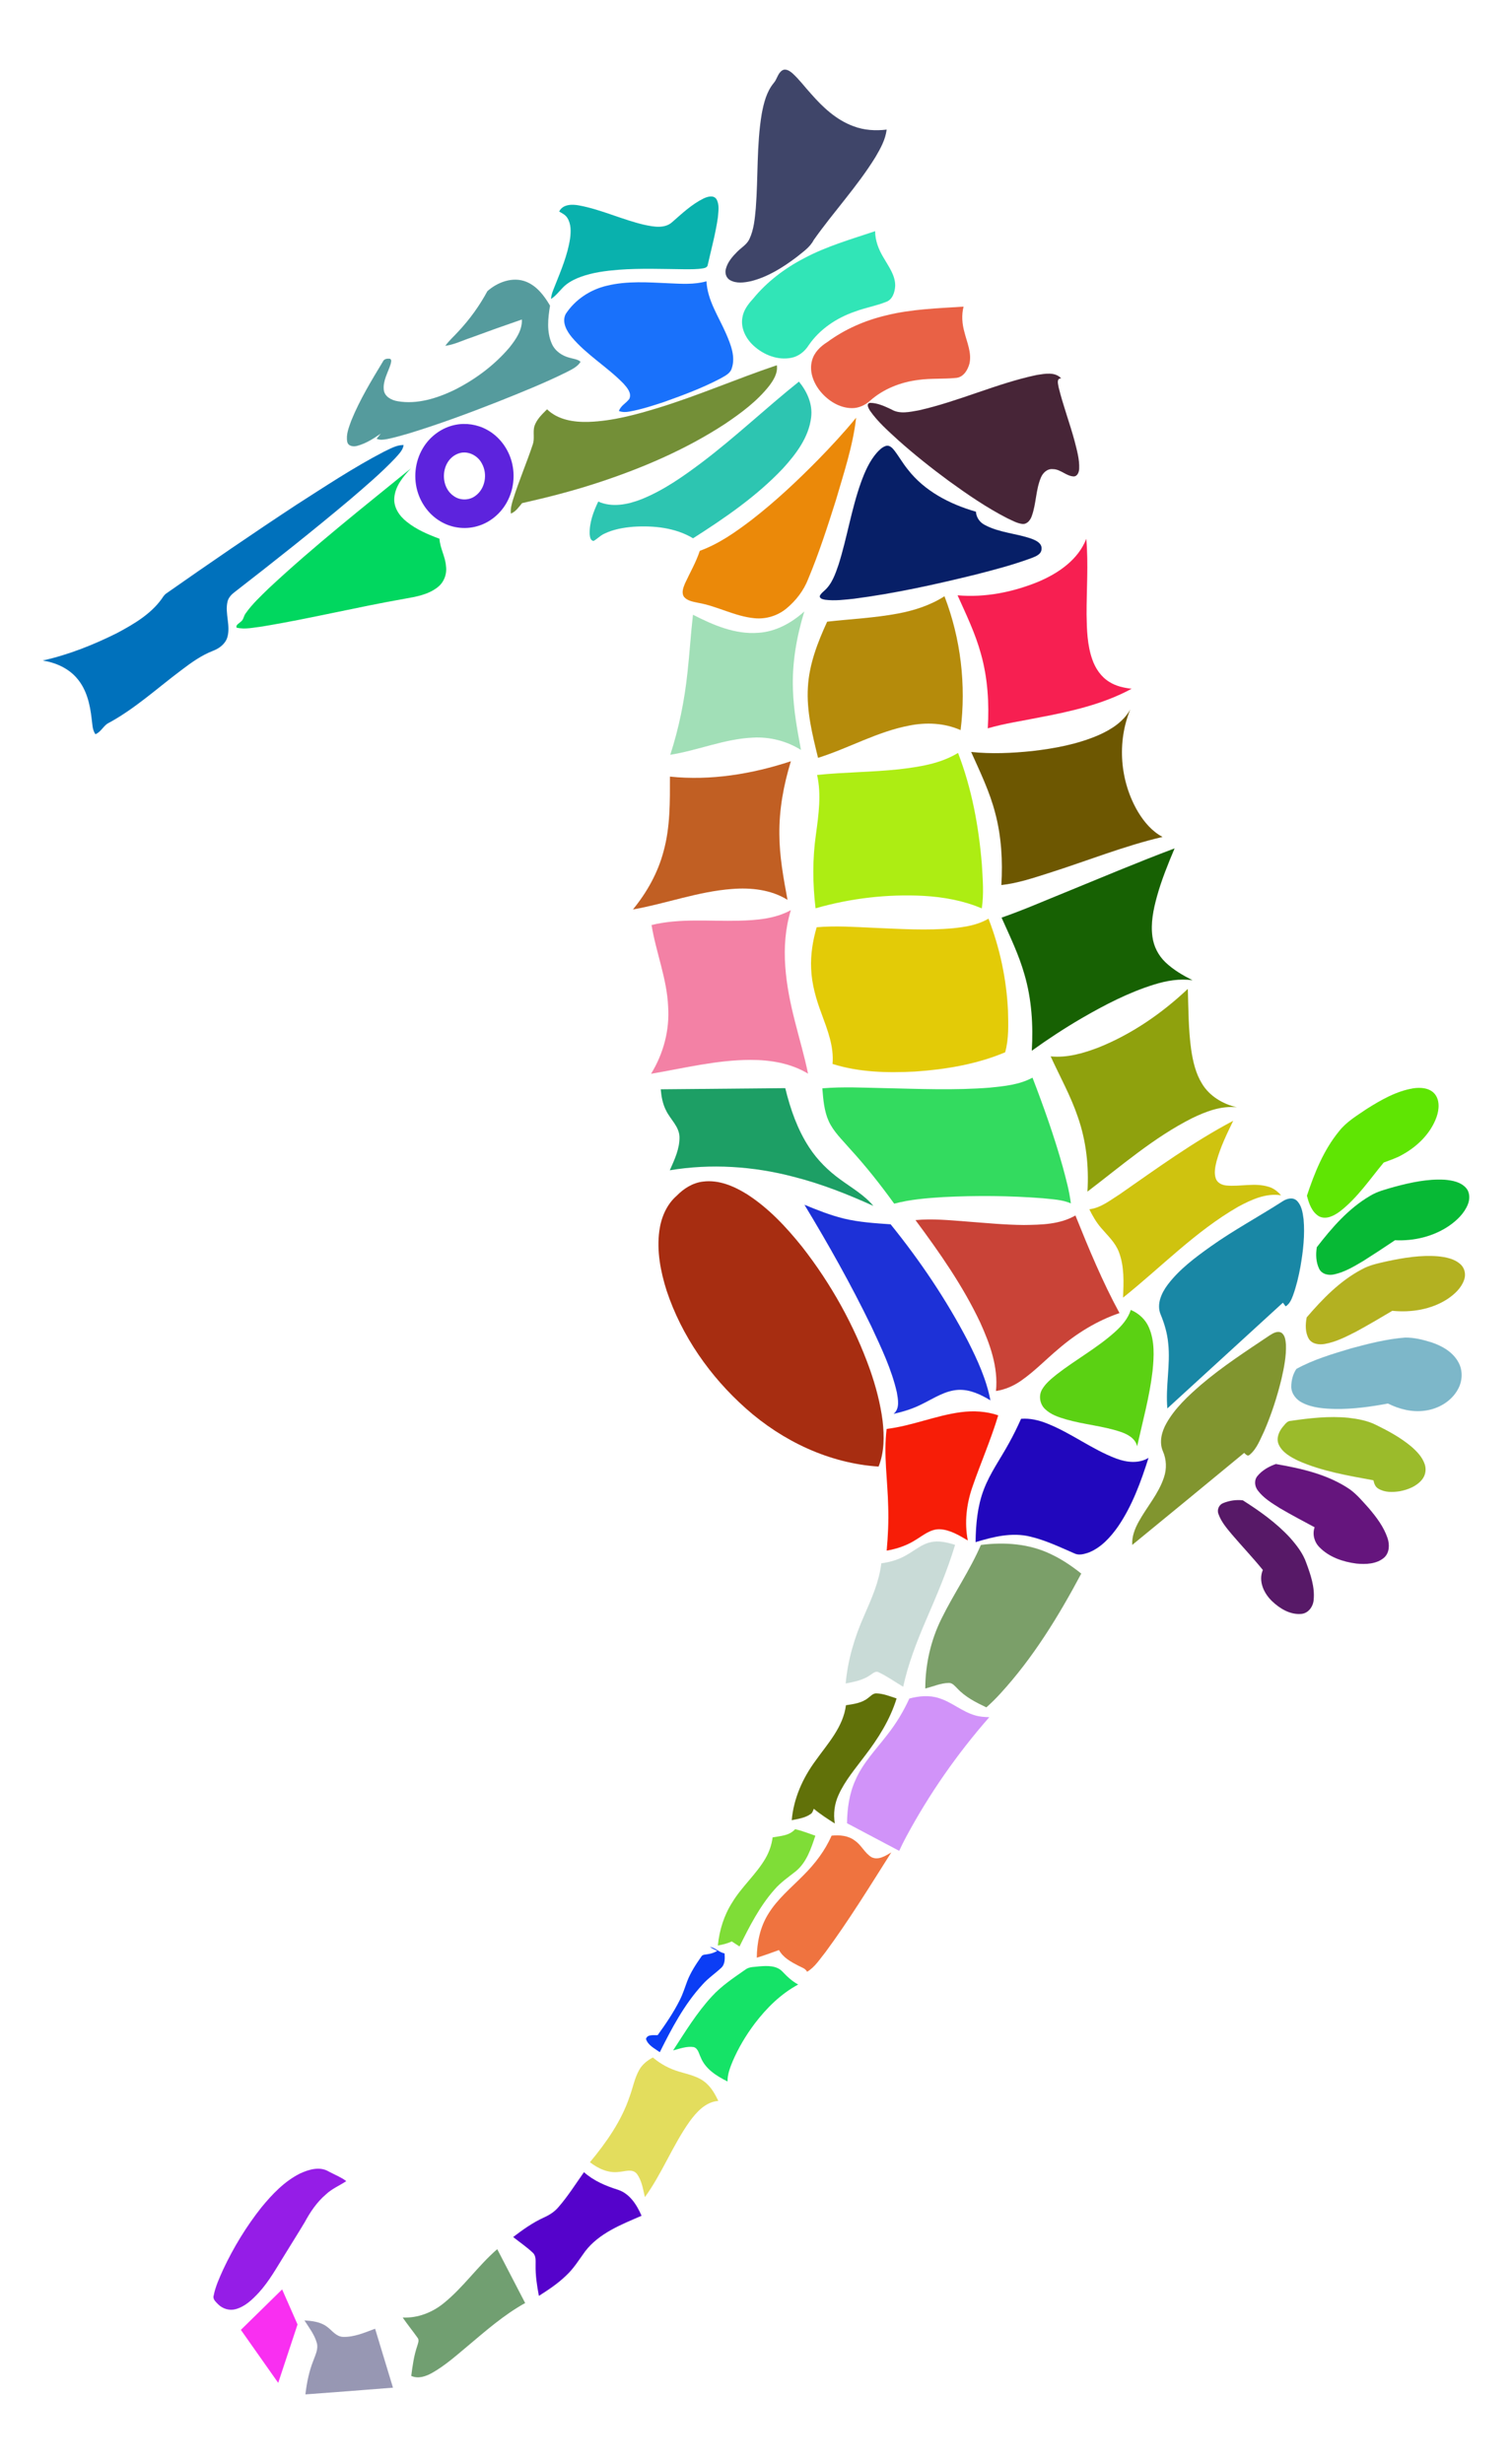 <?xml version="1.0" encoding="utf-8"?>

<!DOCTYPE svg PUBLIC "-//W3C//DTD SVG 1.1//EN" "http://www.w3.org/Graphics/SVG/1.1/DTD/svg11.dtd">
<svg version="1.1" id="Layer_1" xmlns="http://www.w3.org/2000/svg" xmlns:xlink="http://www.w3.org/1999/xlink" x="0px" y="0px"
	 viewBox="0 0 1040.884 1695.82" enable-background="new 0 0 1040.884 1695.82" xml:space="preserve">
<g>
	<path fill="#3F4569" d="M538.472,48.478c2.362-1.502,5.078,0.281,6.915,1.828c4.779,4.281,8.59,9.504,12.916,14.229
		c8.101,9.232,17.424,18.048,29.181,22.311c7.268,2.806,15.215,3.268,22.909,2.353
		c-0.842,6.87-4.263,13.016-7.712,18.881c-12.482,20.266-28.847,37.726-42.532,57.132
		c-2.616,5.096-7.522,8.255-11.83,11.785c-9.413,7.114-19.696,13.568-31.245,16.501
		c-4.761,1.032-10.192,1.81-14.609-0.76c-2.625-1.521-3.566-4.879-2.761-7.694
		c1.195-4.661,4.453-8.436,7.784-11.758c2.842-2.914,6.707-4.996,8.454-8.843
		c3.068-6.553,3.684-13.912,4.345-21.017c1.684-21.669,0.516-43.573,4.1-65.079
		c1.403-7.449,3.304-15.206,8.228-21.18C534.969,54.542,535.367,50.469,538.472,48.478z"/>
	<path fill="#09B1AD" d="M484.336,136.602c2.652-1.258,6.671-2.525,8.78,0.317c2.299,3.783,1.421,8.472,1.095,12.654
		c-1.575,11.034-4.517,21.814-6.97,32.666c-0.145,1.611-1.792,2.208-3.15,2.426
		c-4.218,0.715-8.508,0.643-12.753,0.643c-15.116-0.163-30.25-0.778-45.338,0.344
		c-8.906,0.724-17.895,1.837-26.33,4.924c-4.471,1.683-8.879,3.892-12.219,7.377
		c-2.607,2.697-4.915,5.739-8.101,7.793c0.136-3.331,1.62-6.354,2.797-9.395
		c4.164-10.445,8.608-20.945,10.3-32.132c0.616-4.77,0.796-10.083-1.91-14.283
		c-1.276-2.091-3.566-3.168-5.603-4.345c2.534-5.15,9.024-5.123,13.903-4.164
		c15.424,2.878,29.706,9.875,44.976,13.351c6.182,1.285,13.785,2.77,18.935-1.919
		C469.528,146.938,476.189,140.612,484.336,136.602z"/>
	<path fill="#31E5B7" d="M553.587,177.713c15.45-8.228,32.349-13.07,48.877-18.61
		c-0.009,6.571,2.48,12.817,5.856,18.356c3.421,6.01,8.065,12.02,7.938,19.279
		c-0.235,4.299-1.792,9.495-6.3,11.061c-6.988,2.788-14.491,4.01-21.524,6.689
		c-12.6,4.345-24.267,12.138-31.825,23.271c-2.697,4.209-6.897,7.549-11.875,8.508
		c-9.35,1.865-19.098-2.037-25.959-8.354c-5.313-4.833-9.06-12.138-7.684-19.451
		c0.769-4.978,3.901-9.097,7.214-12.708C527.872,194.005,540.173,184.673,553.587,177.713z"/>
	<path fill="#559B9D" d="M335.514,200.395c6.96-6.2,17.378-10.128,26.52-6.571
		c7.558,2.96,12.654,9.748,16.618,16.537c-1.412,8.653-2.471,18.039,1.267,26.276
		c2.2,4.978,7.042,8.291,12.219,9.585c2.562,0.787,5.458,0.914,7.549,2.779c-2.29,3.675-6.39,5.395-10.056,7.322
		c-15.252,7.522-31.046,13.858-46.831,20.139c-20.212,7.947-40.595,15.496-61.377,21.85
		c-4.897,1.385-9.775,2.878-14.79,3.847c-2.435,0.425-5.051,0.932-7.368-0.208
		c0.923-1.195,1.883-2.371,2.869-3.53c-4.978,3.449-10.228,6.798-16.12,8.4c-2.534,0.769-6.209,0.416-6.942-2.643
		c-1.032-5.051,1.095-10.056,2.761-14.736c5.793-14.238,13.794-27.435,21.732-40.55
		c0.796-1.991,3.159-2.245,5.023-1.937c1.258,0.842,0.57,2.507,0.317,3.684
		c-1.828,5.811-5.395,11.405-4.698,17.723c0.588,4.725,5.449,7.151,9.685,7.802
		c13.242,2.218,26.593-1.919,38.468-7.558c14.509-7.232,27.86-17.071,38.369-29.471
		c4.372-5.512,8.861-11.857,8.535-19.234c-11.722,4.028-23.389,8.173-35.011,12.482
		c-5.875,1.928-11.513,4.815-17.705,5.63c2.571-3.584,5.92-6.49,8.861-9.748
		C323.276,219.883,330.074,210.515,335.514,200.395z"/>
	<path fill="#1971FB" d="M460.476,194.965c8.617,0.371,17.469,1.014,25.878-1.376
		c0.643,13.17,8.427,24.339,13.505,36.106c3.177,7.386,6.635,15.776,3.883,23.832
		c-1.05,3.611-4.743,5.186-7.703,6.933c-12.455,6.544-25.67,11.486-38.912,16.193
		c-7.82,2.58-15.695,5.132-23.814,6.598c-2.408,0.462-4.906,0.498-7.223-0.362
		c1.177-3.738,5.014-5.377,7.16-8.391c1.774-3.901-1.502-7.648-3.937-10.4
		c-11.142-11.522-25.353-19.741-35.717-32.069c-3.53-4.29-6.979-10.355-4.173-15.894
		c6.436-9.92,16.953-16.854,28.43-19.506C431.802,193.227,446.284,194.313,460.476,194.965z"/>
	<path fill="#E96145" d="M609.733,217.14c17.514-4.426,35.662-4.924,53.602-6.101
		c-1.475,5.793-1.023,11.884,0.606,17.605c1.729,7.006,5.069,14.12,3.476,21.479
		c-1.177,4.589-4.317,9.775-9.585,9.993c-8.49,0.851-17.08,0.163-25.543,1.349
		c-12.102,1.484-23.995,6.11-33.209,14.229c-3.476,3.168-8.02,5.295-12.789,5.195
		c-8.382-0.127-16.048-4.978-21.325-11.251c-4.888-5.847-8.074-13.876-5.974-21.497
		c1.457-5.594,5.838-9.793,10.599-12.753C581.529,226.599,595.341,220.562,609.733,217.14z"/>
	<path fill="#738F37" d="M453.625,280.554c27.498-8.481,53.91-20.021,81.163-29.181
		c0.778,5.386-2.263,10.237-5.377,14.337c-8.318,10.472-19.189,18.537-30.213,25.959
		c-27.308,17.876-57.593,30.765-88.54,40.849c-16.826,5.494-33.988,9.884-51.248,13.758
		c-2.272,2.679-4.309,5.856-7.712,7.196c-0.38-3.322,0.525-6.58,1.503-9.721
		c4.001-12.78,9.332-25.099,13.55-37.798c1.448-4.064,0.009-8.445,1.104-12.545
		c1.539-4.752,5.295-8.282,8.743-11.712c7.503,7.35,18.564,8.961,28.638,8.662
		C421.782,289.786,437.884,285.369,453.625,280.554z"/>
	<path fill="#472537" d="M713.714,258.07c5.548-0.833,12.509-2.326,16.826,2.317c-3.485,0.009-2.091,4.01-1.765,6.173
		c3.059,12.545,7.685,24.647,11.024,37.11c1.557,6.182,3.394,12.464,3.123,18.899
		c-0.091,2.218-1.068,5.232-3.72,5.331c-5.268-0.199-9.088-5.06-14.446-5.024
		c-3.838-0.416-6.933,2.634-8.246,5.956c-3.503,8.391-3.141,17.795-6.209,26.303
		c-0.941,2.743-3.132,5.693-6.354,5.494c-3.801-0.434-7.169-2.435-10.581-3.992
		c-14.211-7.268-27.389-16.365-40.297-25.715c-11.93-8.789-23.552-18.012-34.612-27.878
		c-6.897-6.345-14.102-12.581-19.497-20.32c-0.941-1.502-2.951-4.833-0.118-5.467
		c5.205-0.018,10.101,2.317,14.736,4.48c5.72,3.476,12.717,1.756,18.89,0.679
		C660.112,276.228,685.99,263.927,713.714,258.07z"/>
	<path fill="#2DC5B1" d="M483.195,318.253c23.135-17.487,44.17-37.518,66.808-55.611
		c5.612,6.834,9.558,15.568,8.39,24.593c-1.602,13.722-10.364,25.226-19.388,35.137
		c-18.03,19.089-39.844,34.06-61.884,48.099c-12.274-7.359-27.154-8.834-41.165-7.938
		c-6.915,0.579-13.921,1.81-20.194,4.915c-2.625,1.213-4.58,3.449-7.087,4.833
		c-2.208-0.127-2.553-2.761-2.715-4.471c-0.344-7.938,2.525-15.586,5.892-22.628
		c9.513,4.281,20.329,2.082,29.661-1.566C456.702,337.532,470.188,328.019,483.195,318.253z"/>
	<path fill="#EB8909" d="M563.037,316.569c9.133-9.368,18.066-18.953,26.348-29.1
		c-2.218,19.451-8.499,38.133-13.957,56.851c-5.784,18.275-11.685,36.549-19.089,54.245
		c-3.078,7.929-8.445,14.862-14.98,20.257c-6.119,5.032-14.229,7.485-22.112,6.644
		c-13.468-1.303-25.497-8.336-38.758-10.608c-3.358-0.733-7.187-1.276-9.558-4.01
		c-1.991-2.833-0.552-6.417,0.616-9.287c3.449-7.458,7.621-14.618,10.201-22.465
		c13.124-4.752,24.647-12.907,35.68-21.289C533.647,345.235,548.645,331.178,563.037,316.569z"/>
	<path fill="#5D23DD" d="M313.311,292.42c7.386-1.521,15.27-0.299,21.886,3.322
		c8.544,4.598,14.763,13.025,17.152,22.375c2.362,9.024,1.213,18.917-3.195,27.145
		c-4.29,8.11-11.894,14.518-20.791,16.944c-8.463,2.417-17.876,1.086-25.371-3.503
		c-7.169-4.281-12.536-11.305-15.17-19.198c-3.403-10.092-2.245-21.624,3.159-30.811
		C295.742,300.494,303.988,294.312,313.311,292.42 M315.067,312.324c-11.414,4.58-12.726,22.23-2.752,29.037
		c4.299,3.168,10.572,3.168,14.853-0.027c6.843-4.833,8.617-14.971,4.643-22.167
		C328.888,313.211,321.376,309.609,315.067,312.324z"/>
	<path fill="#0071BC" d="M264.09,310.985c4.381-2.055,8.762-4.743,13.767-4.725c-0.507,3.729-3.449,6.354-5.775,9.06
		c-9.712,10.21-20.474,19.343-31.164,28.503c-25.941,21.823-52.543,42.84-79.326,63.613
		c-2.254,1.665-4.309,3.847-4.969,6.653c-1.91,8.11,2.263,16.419-0.118,24.493
		c-1.358,4.58-5.485,7.621-9.757,9.287c-8.074,3.105-15.134,8.2-21.968,13.387
		c-16.745,12.536-32.295,26.91-50.859,36.785c-3.041,2.091-4.643,5.856-8.237,7.268
		c-2.245-3.132-2.027-7.132-2.607-10.771c-1.086-9.64-3.358-19.687-9.748-27.299
		c-5.883-7.223-14.88-11.206-23.923-12.645c17.732-3.937,34.757-10.726,50.986-18.8
		c12.12-6.454,24.656-13.776,32.268-25.597c0.326-0.344,0.969-1.041,1.285-1.394
		c29.716-20.836,59.648-41.365,89.97-61.314C223.685,334.853,243.263,321.828,264.09,310.985z"/>
	<path fill="#071F67" d="M603.487,311.727c1.783-1.964,3.738-3.992,6.336-4.815c2.317-0.751,4.281,1.141,5.612,2.806
		c3.34,4.272,5.983,9.051,9.414,13.26c11.559,15.025,29.1,24.049,47.004,29.2
		c0.217,3.919,2.634,7.368,6.11,9.124c9.938,5.331,21.533,5.757,32.051,9.441
		c3.086,1.159,7.332,3.041,7.006,7.024c-0.082,3.783-3.965,5.132-6.879,6.3
		c-12.672,4.707-25.778,8.11-38.866,11.459c-27.426,6.743-55.077,12.853-83.109,16.51
		c-6.68,0.715-13.45,1.602-20.157,0.742c-1.421-0.317-3.485-0.597-3.711-2.381
		c0.489-1.557,1.828-2.562,2.951-3.648c5.422-4.616,7.784-11.604,10.02-18.121
		c5.938-18.736,8.861-38.314,15.523-56.833C595.395,324.661,598.491,317.529,603.487,311.727z"/>
	<path fill="#01D75F" d="M185.135,404.783c31.173-29.118,64.717-55.53,97.772-82.448
		c-5.331,5.585-10.726,12.075-11.45,20.067c-0.661,6.698,3.485,12.744,8.545,16.691
		c6.635,5.367,14.6,8.753,22.538,11.685c0.362,6.544,4.064,12.328,4.489,18.881
		c0.76,5.413-1.376,11.142-5.748,14.491c-6.436,5.096-14.772,6.535-22.637,7.92
		c-32.748,5.72-65.079,13.64-97.881,19.071c-5.929,0.661-12.075,2.299-17.985,0.787
		c-0.444-1.991,1.765-2.833,2.924-3.992c1.982-1.312,2.018-3.992,3.403-5.775
		C173.631,415.681,179.514,410.296,185.135,404.783z"/>
	<path fill="#F71F51" d="M714.791,400.375c13.749-5.82,27.416-15.089,33.019-29.535
		c1.53,17.369,0.145,34.793,0.208,52.19c0.154,10.319,0.461,20.872,3.883,30.711
		c2.145,6.227,6.037,12.075,11.74,15.55c4.589,2.951,10.029,4.118,15.387,4.743
		c-19.623,10.626-41.627,15.577-63.368,19.696c-11.912,2.435-23.986,4.136-35.671,7.531
		c1.05-17.161-0.009-34.585-4.679-51.185c-3.802-14.03-10.183-27.145-16.111-40.36
		C678.115,411.391,697.304,407.544,714.791,400.375z"/>
	<path fill="#B58B0B" d="M618.096,422.271c11.26-2.118,22.393-5.684,32.087-11.912
		c11.26,29.154,14.971,61.133,11.106,92.124c-11.07-4.915-23.633-5.494-35.4-3.105
		c-21.968,4.155-41.564,15.55-62.744,22.203c-3.874-15.912-7.992-32.114-6.979-48.633
		c0.887-15.831,6.698-30.838,13.26-45.085C585.647,426.018,602.021,425.294,618.096,422.271z"/>
	<path fill="#A1DFB7" d="M522.116,435.513c11.939-0.778,22.882-6.788,31.607-14.717
		c-5.367,17.424-8.535,35.653-7.838,53.928c0.407,13.957,2.978,27.724,5.521,41.419
		c-9.821-6.155-21.488-9.124-33.047-8.49c-19.533,0.842-37.771,8.762-56.933,11.821
		c5.956-18.338,9.793-37.319,11.83-56.48c1.484-13.278,2.263-26.629,3.792-39.907
		C490.952,430.19,506.131,436.789,522.116,435.513z"/>
	<path fill="#6D5701" d="M756.292,505.941c8.626-3.811,17.143-9.223,21.814-17.695
		c-9.305,22.665-7.105,49.547,5.358,70.582c4.182,6.906,9.613,13.351,16.854,17.179
		c-26.665,6.236-52.118,16.573-78.176,24.81c-10.744,3.412-21.533,7.06-32.793,8.309
		c0.996-16.6,0.072-33.445-4.236-49.574c-3.765-14.645-10.4-28.285-16.555-42.025
		c13.93,1.466,27.987,0.815,41.889-0.606C726.069,515.11,741.783,512.214,756.292,505.941z"/>
	<path fill="#ADED13" d="M618.992,529.438c13.93-1.647,28.367-3.792,40.541-11.251
		c9.459,24.574,14.301,50.715,16.41,76.9c0.579,10.011,1.457,20.139-0.072,30.114
		c-12.627-5.395-26.303-7.829-39.944-8.626c-25.063-1.321-50.371,1.629-74.483,8.563
		c-2.037-16.908-2.154-34.078,0.263-50.959c1.846-13.505,3.801-27.335,0.796-40.84
		C581.284,531.411,600.211,531.466,618.992,529.438z"/>
	<path fill="#C15F23" d="M461.191,534.48c28.086,2.951,56.571-1.774,83.263-10.563
		c-4.978,16.274-8.128,33.209-7.92,50.271c0.054,15.206,2.833,30.213,5.603,45.112
		c-11.368-7.042-25.226-8.535-38.305-7.467c-23.253,1.729-45.275,10.074-68.111,14.093
		c9.613-11.74,17.216-25.271,21.081-40.007C461.436,569.192,461.21,551.686,461.191,534.48z"/>
	<path fill="#176103" d="M733.165,614.231c25.099-10.246,50.054-20.818,75.443-30.34
		c-4.562,10.834-9.015,21.75-12.147,33.101c-2.489,8.988-4.408,18.419-3.095,27.77
		c0.869,6.607,4.073,12.835,8.879,17.451c5.449,5.223,12.047,9.051,18.745,12.446
		c-8.87-1.285-17.849,0.263-26.33,2.896c-17.659,5.44-34.133,14.039-50.063,23.253
		c-11.794,6.879-23.217,14.373-34.295,22.348c1.059-17.659-0.09-35.59-5.087-52.633
		c-3.838-13.514-10.011-26.186-15.722-38.975C704.292,626.405,718.647,620.096,733.165,614.231z"/>
	<path fill="#F381A5" d="M508.358,633.664c12.274-0.317,25.117-1.231,36.087-7.286
		c-7.766,25.235-3.512,52.172,2.951,77.19c2.969,11.785,6.454,23.443,8.87,35.364
		c-11.875-7.223-26.013-9.504-39.726-9.468c-23.117,0.027-45.673,5.72-68.338,9.549
		c8.481-13.758,12.871-30.059,11.748-46.234c-0.815-19.243-8.363-37.282-11.405-56.145
		C468.134,631.863,488.427,634.153,508.358,633.664z"/>
	<path fill="#E3CB07" d="M656.021,638.869c8.418-0.869,17.071-2.218,24.466-6.617
		c7.838,20.175,12.391,41.618,13.423,63.242c0.235,9.576,0.652,19.424-1.955,28.747
		c-19.677,8.255-41.011,11.821-62.21,13.251c-18.953,0.987-38.378,0.516-56.616-5.25
		c1.068-11.93-3.421-23.28-7.449-34.259c-3.811-10.083-6.888-20.601-7.277-31.435
		c-0.434-9.585,1.123-19.171,3.802-28.367c13.106-1.177,26.267-0.172,39.382,0.38
		C619.707,639.321,637.9,640.525,656.021,638.869z"/>
	<path fill="#8FA10D" d="M756.437,720.837c22.827-9.196,43.428-23.407,61.278-40.251
		c0.416,13.957,0.398,27.978,2.317,41.844c1.213,8.083,3.068,16.311,7.422,23.343
		c5.159,8.653,14.41,14.066,24.031,16.338c-10.816-1.213-21.289,2.842-30.847,7.458
		c-26.33,13.287-48.687,32.802-72.021,50.534c1.068-17.342-0.869-34.947-6.617-51.384
		c-4.897-14.473-12.391-27.833-18.718-41.69C734.677,728.178,745.919,724.874,756.437,720.837z"/>
	<path fill="#33DB5F" d="M681.347,748.562c10.02-1.014,20.429-1.982,29.435-6.879
		c7.748,20.076,14.935,40.387,20.764,61.114c2.254,8.373,4.589,16.763,5.648,25.398
		c-6.046-2.607-12.744-2.779-19.189-3.503c-22.864-1.792-45.854-1.973-68.754-0.806
		c-11.305,0.724-22.701,1.593-33.671,4.526c-9.459-13.097-19.479-25.787-30.394-37.69
		c-5.195-6.073-11.26-11.658-14.654-19.026c-3.213-7.105-3.792-15.016-4.426-22.674
		c14.22-1.195,28.512-0.425,42.749-0.136C633.013,749.413,657.225,750.462,681.347,748.562z"/>
	<path fill="#1D9F65" d="M454.865,749.693c28.575-0.299,57.15-0.507,85.725-0.796
		c3.485,14.319,8.391,28.521,16.537,40.903c5.639,8.644,13.097,16.012,21.452,22.031
		c7.793,5.711,16.41,10.608,22.674,18.121c-17.75-8.047-35.961-15.252-54.896-20.04
		c-27.715-7.286-56.933-9.205-85.263-4.481c3.24-7.295,6.87-14.871,6.671-23.036
		c-0.272-7.178-6.263-11.975-9.196-18.048C456.204,759.822,455.299,754.726,454.865,749.693z"/>
	<path fill="#5FE503" d="M972.899,749.014c4.924-0.715,10.726-0.407,14.392,3.412c4.064,4.408,3.485,11.124,1.638,16.392
		c-4.073,11.341-13.242,20.257-23.651,25.959c-4.001,2.335-8.445,3.648-12.708,5.331
		c-9.576,11.522-18.075,24.276-30.032,33.544c-4.01,2.987-9.495,5.983-14.464,3.494
		c-4.996-2.933-7.033-8.925-8.363-14.238c5.195-15.677,11.531-31.453,22.112-44.352
		c5.078-6.517,12.301-10.753,19.026-15.342C950.732,756.989,961.214,750.96,972.899,749.014z"/>
	<path fill="#CFC30F" d="M770.701,822.022c25.516-17.732,50.706-36.133,78.258-50.651
		c-4.372,8.988-8.771,18.048-11.432,27.715c-0.96,3.946-1.937,8.273-0.462,12.228
		c1.095,2.896,4.245,4.299,7.16,4.58c9.649,0.923,19.569-2.046,29.037,0.869c3.449,0.959,6.291,3.24,8.635,5.883
		c-10.481-1.647-20.519,3.023-29.507,7.866c-29.372,16.872-52.968,41.564-79.253,62.545
		c0.425-10.463,0.941-21.361-2.851-31.318c-2.462-6.607-7.811-11.396-12.264-16.645
		c-3.322-3.856-5.902-8.273-8.101-12.844C757.812,831.345,764.184,826.086,770.701,822.022z"/>
	<path fill="#07B935" d="M960.109,816.773c11.169-2.978,22.701-5.494,34.332-4.851
		c5.232,0.434,11.052,1.494,14.736,5.594c2.824,3.123,2.806,7.838,1.249,11.559
		c-2.498,6.064-7.404,10.789-12.699,14.482c-10.871,7.467-24.321,10.662-37.409,10.011
		c-7.151,4.843-14.383,9.558-21.669,14.183c-6.354,3.774-12.835,7.721-20.13,9.314
		c-3.792,0.932-8.508-0.036-10.373-3.792c-2.245-4.553-2.435-10.011-1.629-14.908
		c10.319-13.36,21.705-26.538,36.423-35.191C948.18,819.895,954.244,818.483,960.109,816.773z"/>
	<path fill="#A72D11" d="M465.798,823c4.87-4.996,11.097-8.97,18.139-9.784
		c10.789-1.403,21.289,3.078,30.267,8.662c14.817,9.495,26.982,22.511,37.934,36.151
		c19.94,25.488,35.934,54.154,46.795,84.657c3.992,11.396,7.105,23.135,8.653,35.119
		c1.231,10.518,1.231,21.56-2.752,31.544c-33.979-2.217-66.192-17.569-91.427-40.061
		c-24.574-21.859-44.152-49.791-54.534-81.118c-4.155-13.197-6.843-27.217-4.978-41.066
		C455.118,838.079,458.82,829.082,465.798,823z"/>
	<path fill="#1987A5" d="M883.137,826.675c2.779-1.792,6.852-2.887,9.567-0.371c3.394,3.268,4.082,8.246,4.689,12.699
		c1.005,10.97-0.29,22.013-2.163,32.829c-1.231,6.707-2.797,13.378-5.123,19.795
		c-1.077,2.824-2.335,5.829-5.051,7.458c-0.48-0.634-1.421-1.892-1.892-2.525
		c-26.493,24.276-52.995,48.524-79.525,72.754c-1.385-14.962,2.217-29.906,0.57-44.858
		c-0.634-6.879-2.598-13.55-5.25-19.895c-2.878-7.096,0.652-14.699,4.906-20.393
		c8.065-10.662,18.944-18.727,29.743-26.412C849.52,846.461,866.754,837.237,883.137,826.675z"/>
	<path fill="#1D31D7" d="M553.786,829.155c8.834,3.62,17.732,7.196,27.027,9.477
		c10.581,2.553,21.479,3.231,32.304,3.974c20.257,25.018,38.35,51.873,53.24,80.439
		c6.544,12.97,12.735,26.366,15.46,40.731c-6.698-4.046-14.211-7.648-22.23-7.214
		c-8.97,0.534-16.591,5.729-24.421,9.558c-6.291,3.286-13.088,5.422-19.994,6.933
		c4.372-3.593,3.059-9.839,2.254-14.69c-3.611-15.967-10.789-30.82-17.632-45.583
		C585.873,884.15,570.296,856.363,553.786,829.155z"/>
	<path fill="#C94337" d="M704.844,843.085c12.002-0.154,24.801-0.353,35.49-6.553
		c9.187,22.782,18.582,45.555,30.34,67.161c-15.505,5.295-29.661,14.021-42.025,24.692
		c-8.553,7.141-16.301,15.261-25.452,21.669c-5.223,3.702-11.206,6.336-17.56,7.295
		c1.665-16.41-4.155-32.395-10.825-47.103c-11.902-25.235-27.996-48.189-44.587-70.528
		c11.595-1.077,23.235,0.045,34.802,0.941C678.287,841.655,691.529,842.985,704.844,843.085z"/>
	<path fill="#B3B121" d="M954.778,868.075c11.531-2.462,23.352-4.399,35.173-3.439
		c5.449,0.561,11.305,1.675,15.478,5.503c2.978,2.661,3.847,7.123,2.453,10.825
		c-1.973,5.585-6.553,9.793-11.36,13.025c-11.151,7.277-24.963,9.468-38.052,8.155
		c-8.146,4.843-16.32,9.658-24.647,14.193c-6.951,3.566-14.048,7.232-21.814,8.617
		c-3.965,0.706-8.925,0.109-11.115-3.72c-2.435-4.381-2.272-9.794-1.349-14.564
		c10.907-12.708,22.9-25.117,37.871-33.019C942.776,870.628,948.85,869.442,954.778,868.075z"/>
	<path fill="#5BD113" d="M778.458,901.529c5.431,2.317,10.092,6.508,12.437,11.993
		c4.118,9.422,3.548,20.04,2.543,30.05c-2.037,17.56-6.788,34.63-10.617,51.855
		c-1.204-5.512-6.571-8.354-11.468-10.002c-12.219-4.091-25.217-4.996-37.563-8.581
		c-5.168-1.494-10.536-3.295-14.446-7.16c-3.566-3.412-4.471-9.314-1.892-13.559
		c2.426-4.118,6.218-7.151,9.875-10.128c13.097-10.219,27.869-18.193,40.251-29.335
		C772.24,912.49,776.503,907.584,778.458,901.529z"/>
	<path fill="#81952F" d="M874.086,919.016c2.335-1.457,5.368-3.313,8.101-1.756c2.571,1.819,2.797,5.331,3.078,8.21
		c0.281,7.902-1.303,15.731-3.041,23.398c-2.987,12.346-6.906,24.475-11.948,36.133
		c-2.77,5.657-5.005,12.065-9.966,16.211c-1.484,1.412-2.733-0.362-3.793-1.285
		c-25.66,21.162-51.33,42.306-77.081,63.35c-0.326-5.784,1.819-11.296,4.598-16.247
		c5.639-10.156,13.622-19.098,17.261-30.295c1.973-5.802,1.747-12.255-0.706-17.867
		c-2.797-6.408-0.824-13.685,2.489-19.479c5.883-10.346,14.745-18.546,23.633-26.276
		C841.537,940.459,857.938,929.86,874.086,919.016z"/>
	<path fill="#7DB7C9" d="M930.258,927.95c12.165-3.286,24.484-6.417,37.092-7.395
		c6.119-0.054,12.174,1.448,17.994,3.258c7.404,2.462,14.835,6.671,18.655,13.758
		c3.204,5.73,2.806,13.025-0.38,18.682c-4.544,8.291-13.559,13.477-22.782,14.636
		c-8.726,1.222-17.569-1.041-25.353-4.933c-11.912,2.236-24.004,3.901-36.16,3.747
		c-7.739-0.19-15.822-0.715-22.836-4.299c-4.182-2.091-7.531-6.245-7.558-11.07c0.009-4.245,1.131-8.689,3.53-12.201
		C904.29,935.625,917.378,931.806,930.258,927.95z"/>
	<path fill="#F71D07" d="M661.524,971.903c8.581-1.122,17.442-0.633,25.679,2.172
		c-5.069,16.872-12.201,33.01-17.904,49.665c-3.992,11.667-5.422,24.285-3.05,36.45
		c-5.992-3.494-12.237-7.395-19.352-7.712c-6.418-0.154-11.441,4.272-16.618,7.377
		c-6.028,3.82-12.871,6.155-19.877,7.341c0.905-10.12,1.403-20.284,1.041-30.44
		c-0.362-17.768-3.286-35.563-1.068-53.322C627.799,981.326,644.137,974.202,661.524,971.903z"/>
	<path fill="#9BBB2B" d="M888.54,977.895c13.133-1.919,26.493-3.449,39.772-2.118c6.517,0.769,13.152,1.946,19.071,4.951
		c8.445,4.127,16.79,8.689,24.049,14.726c3.919,3.394,7.766,7.332,9.404,12.382
		c1.204,3.566,0.453,7.694-1.982,10.581c-3.765,4.571-9.604,6.852-15.279,7.92
		c-4.933,0.76-10.427,0.896-14.799-1.847c-2.055-1.213-2.815-3.539-3.304-5.711
		c-17.523-3.222-35.373-6.164-51.764-13.45c-5.241-2.553-10.97-5.648-13.45-11.224
		c-1.865-4.299,0.235-9.042,3.059-12.364C884.748,980.131,886.124,977.94,888.54,977.895z"/>
	<path fill="#2107BD" d="M702.907,976.483c6.191-0.516,12.346,0.969,18.057,3.277
		c16.519,6.535,30.729,17.732,47.357,24.022c7.105,2.688,15.541,3.711,22.33-0.425
		c-5.241,16.5-11.224,33.056-21.099,47.42c-5.195,7.341-11.613,14.41-20.157,17.768
		c-2.924,0.959-6.254,1.991-9.25,0.787c-10.101-4.363-20.103-9.223-30.856-11.776
		c-12.627-3.132-25.57,0.127-37.69,3.792c0.163-12.174,1.24-24.556,5.594-36.024
		c4.336-11.522,11.658-21.542,17.505-32.295C697.684,987.643,700.418,982.113,702.907,976.483z"/>
	<path fill="#65157D" d="M865.722,1015.757c3.222-3.901,7.875-6.517,12.6-8.164
		c17.704,3.077,35.934,7.169,51.004,17.478c4.978,3.639,8.943,8.463,13.07,13.016
		c5.178,6.128,10.192,12.699,12.78,20.393c1.548,4.48,1.421,10.165-2.326,13.541
		c-5.195,4.462-12.6,4.716-19.089,4.082c-9.242-1.177-18.745-4.399-25.38-11.188
		c-3.593-3.566-5.069-8.97-3.376-13.794c-8.056-4.309-16.139-8.581-24.022-13.206
		c-5.431-3.43-11.142-6.852-15.052-12.075C863.658,1022.971,863.242,1018.635,865.722,1015.757z"/>
	<path fill="#571967" d="M842.026,1034.502c4.209-1.774,9.042-2.444,13.55-1.928
		c11.622,7.368,22.99,15.46,32.377,25.606c4.616,5.214,9.051,10.862,11.332,17.532
		c2.978,8.038,5.893,16.528,5.069,25.217c-0.29,4.643-3.548,9.359-8.445,9.812
		c-7.639,0.715-14.781-3.584-20.121-8.68c-5.693-5.377-9.667-13.83-6.435-21.56
		c-6.761-8.345-14.184-16.12-21.153-24.294c-3.62-4.327-7.458-8.753-9.359-14.147
		C837.627,1039.137,839.075,1035.652,842.026,1034.502z"/>
	<path fill="#C9DBD7" d="M624.758,1069.82c5.141-2.924,9.803-7.033,15.704-8.372
		c5.702-1.376,11.568,0.063,17.035,1.783c-5.331,17.795-12.708,34.857-20.04,51.891
		c-6.381,14.826-12.246,29.96-15.695,45.764c-5.576-3.295-10.862-7.123-16.709-9.893
		c-2.217-1.303-4.173,0.697-5.91,1.819c-4.96,3.53-11.088,4.689-16.953,5.793
		c1.421-16.311,6.218-32.114,12.862-47.022c4.987-11.468,10.192-23.108,11.658-35.662
		C613.054,1075.097,619.291,1073.188,624.758,1069.82z"/>
	<path fill="#7B9F69" d="M675.255,1063.285c16.247-2.118,33.327-0.878,48.234,6.363
		c7.503,3.503,14.401,8.191,20.872,13.351c-15.604,29.299-33.128,57.938-55.639,82.503
		c-3.068,3.358-6.282,6.571-9.703,9.567c-7.178-3.394-14.455-7.096-19.94-12.97
		c-1.674-1.602-3.277-3.847-5.82-3.856c-5.639,0.108-10.88,2.507-16.293,3.838
		c0.045-16.627,3.783-33.218,11.197-48.117C656.61,1096.757,667.652,1080.926,675.255,1063.285z"/>
	<path fill="#617109" d="M597.685,1168.552c1.711-1.267,3.285-3.177,5.621-3.114c4.833,0.127,9.377,2.037,13.93,3.494
		c-4.471,14.6-12.744,27.67-21.995,39.69c-6.363,8.553-13.459,16.763-17.895,26.566
		c-2.86,6.146-3.774,13.115-2.643,19.813c-4.969-3.168-9.938-6.354-14.464-10.129
		c-0.552,1.24-0.86,2.752-2.091,3.548c-3.811,2.733-8.617,3.376-13.097,4.308
		c1.258-14.889,7.522-28.928,16.32-40.867c8.4-11.821,19.107-23.244,20.99-38.26
		C587.656,1172.797,593.395,1172.082,597.685,1168.552z"/>
	<path fill="#D193F9" d="M626.007,1168.987c6.58-1.756,13.658-2.435,20.248-0.317
		c8.943,2.706,16.057,9.386,25.063,11.921c3.15,0.95,6.454,1.131,9.73,1.24
		c-22.112,25.199-41.419,52.878-57.277,82.43c-1.684,3.123-3.268,6.318-4.752,9.558
		c-11.975-6.345-23.941-12.69-35.925-19.008c0.145-10.183,1.575-20.538,5.865-29.86
		c5.06-11.64,14.03-20.836,21.669-30.774C616.756,1186.447,621.907,1177.966,626.007,1168.987z"/>
	<path fill="#7FDD37" d="M531.882,1264.533c5.386-0.941,11.622-1.168,15.478-5.621
		c4.779,1.059,9.323,2.897,13.939,4.49c-2.933,8.834-6.028,18.365-13.487,24.484
		c-5.032,4.001-10.409,7.657-14.636,12.563c-10.228,11.549-17.27,25.452-24.085,39.183
		c-1.783-1.177-3.548-2.344-5.322-3.485c-3.023,1.466-6.309,2.217-9.585,2.815
		c1.005-10.454,4.209-20.746,9.884-29.625c6.58-10.943,16.564-19.379,22.954-30.44
		C529.556,1274.471,531.249,1269.592,531.882,1264.533z"/>
	<path fill="#EF733F" d="M572.477,1263.356c5.548-0.579,11.613-0.054,16.157,3.53
		c4.481,3.086,6.698,8.553,11.405,11.332c4.707,2.236,9.549-0.969,13.532-3.313
		c-14.681,23.18-29.055,46.596-45.347,68.691c-3.874,4.734-7.214,10.282-12.618,13.45
		c-1.149-2.372-3.811-2.996-5.919-4.136c-5.123-2.643-10.545-5.576-13.414-10.816
		c-5.078,1.81-10.129,3.702-15.288,5.268c0.09-10.328,2.236-20.845,7.666-29.734
		c6.327-10.563,16.003-18.383,24.511-27.064C561.073,1282.671,567.988,1273.638,572.477,1263.356z"/>
	<path fill="#0B3DF5" d="M488.707,1339.894c3.72,0.652,6.372,3.765,10.11,4.535c0.199,3.376,0.434,7.359-2.29,9.875
		c-4.209,3.946-9.079,7.178-12.907,11.531c-12.527,13.595-21.198,30.132-29.399,46.551
		c-3.503-2.534-8.155-4.689-9.513-9.115c0.941-3.376,5.377-2.426,8.029-2.607
		c5.576-7.739,10.997-15.659,15.261-24.203c2.1-4.146,3.476-8.59,5.096-12.925
		c2.326-6.055,5.902-11.513,9.603-16.79c0.905-1.819,3.15-1.439,4.815-1.865
		c2.227-0.29,4.336-1.104,6.282-2.217C492.029,1341.831,490.282,1341.007,488.707,1339.894z"/>
	<path fill="#15E367" d="M513.155,1355.534c2.779-2.136,6.499-1.738,9.784-2.227c5.331-0.416,11.64-0.643,15.65,3.557
		c3.24,3.43,6.698,6.716,10.907,8.952c-11.957,6.408-21.777,16.166-29.942,26.892
		c-6.01,7.992-11.178,16.645-15.134,25.832c-1.846,4.453-3.648,9.088-3.575,13.993
		c-7.495-3.693-15.297-8.563-18.501-16.691c-1.24-2.48-1.747-6.055-4.77-6.97
		c-4.851-0.76-9.585,1.122-14.201,2.299c8.318-12.762,16.292-25.923,26.674-37.165
		C496.736,1366.677,505.072,1361.182,513.155,1355.534z"/>
	<path fill="#E3DD5D" d="M440.075,1424.533c2.118-3.783,5.603-6.49,9.359-8.508c5.295,4.544,11.577,7.857,18.275,9.803
		c6.372,1.928,13.333,3.24,18.428,7.875c3.774,3.286,6.218,7.748,8.363,12.21
		c-8.726,0.67-14.971,7.612-19.804,14.229c-11.658,16.473-18.872,35.635-30.729,51.991
		c-1.349-5.512-2.127-11.513-5.648-16.148c-3.114-3.621-8.191-1.421-12.201-1.204
		c-7.332,1.023-14.337-2.299-20.003-6.653c11.233-13.523,21.578-28.204,27.263-44.994
		C435.685,1436.96,436.789,1430.298,440.075,1424.533z"/>
	<path fill="#951DE7" d="M206.514,1495.893c6.019-2.779,13.595-5.087,19.741-1.412c4.046,2.181,8.418,3.838,12.129,6.635
		c-4.643,3.104-9.929,5.25-14.03,9.151c-6.119,5.214-10.699,11.957-14.5,18.99
		c-4.39,7.368-8.997,14.6-13.477,21.922c-5.766,9.16-10.97,18.8-18.347,26.819
		c-4.399,4.734-9.377,9.486-15.767,11.242c-4.281,1.213-8.979-0.226-12.084-3.331
		c-1.557-1.665-3.937-3.539-3.068-6.092c1.24-6.327,3.992-12.237,6.617-18.075
		c7.114-15.107,15.867-29.471,26.24-42.559C187.461,1510.086,195.843,1501.243,206.514,1495.893z"/>
	<path fill="#5503CB" d="M384.346,1519.128c6.58-7.522,11.893-16.03,17.668-24.158
		c6.617,5.902,14.844,9.404,23.207,12.038c8.291,2.625,13.17,10.418,16.437,17.967
		c-13.984,6.055-29.227,11.957-38.803,24.448c-4.182,5.711-7.884,11.866-13.143,16.709
		c-5.621,5.44-12.147,9.803-18.736,13.966c-1.321-6.969-2.399-14.03-2.263-21.135
		c-0.045-2.942,0.471-6.417-1.973-8.599c-4.173-3.955-8.988-7.187-13.477-10.762
		c6.598-5.014,13.405-9.893,20.972-13.351C378.037,1524.559,381.639,1522.332,384.346,1519.128z"/>
	<path fill="#719F71" d="M305.572,1585.04c13.586-10.979,23.524-25.688,36.73-37.083
		c6.39,12.364,12.799,24.719,19.225,37.065c-14.772,8.191-27.48,19.442-40.351,30.25
		c-7.576,6.336-15.043,12.943-23.678,17.822c-4.308,2.417-9.594,4.299-14.382,2.082
		c0.878-6.951,1.828-13.948,4.118-20.592c0.489-1.828,1.575-3.974,0.208-5.675
		c-3.331-4.689-6.97-9.16-10.219-13.903C287.551,1595.485,297.661,1591.548,305.572,1585.04z"/>
	<path fill="#F92FF1" d="M165.82,1603.495c9.468-9.287,18.935-18.573,28.403-27.851
		c3.53,8.038,7.069,16.084,10.608,24.131c-4.435,13.396-8.861,26.801-13.305,40.206
		C182.954,1627.816,174.391,1615.651,165.82,1603.495z"/>
	<path fill="#9797B3" d="M209.583,1597.006c5.404,0.299,11.169,1.005,15.614,4.39
		c3.439,2.516,6.146,6.689,10.825,6.915c7.766,0.299,15.061-2.978,22.203-5.603
		c4.109,13.514,8.201,27.045,12.301,40.568c-20.094,1.593-40.179,3.168-60.282,4.634
		c0.941-7.983,2.507-15.939,5.53-23.416c1.358-3.838,3.494-7.866,2.326-12.029
		C216.48,1606.736,212.751,1601.948,209.583,1597.006z"/>
</g>
</svg>
